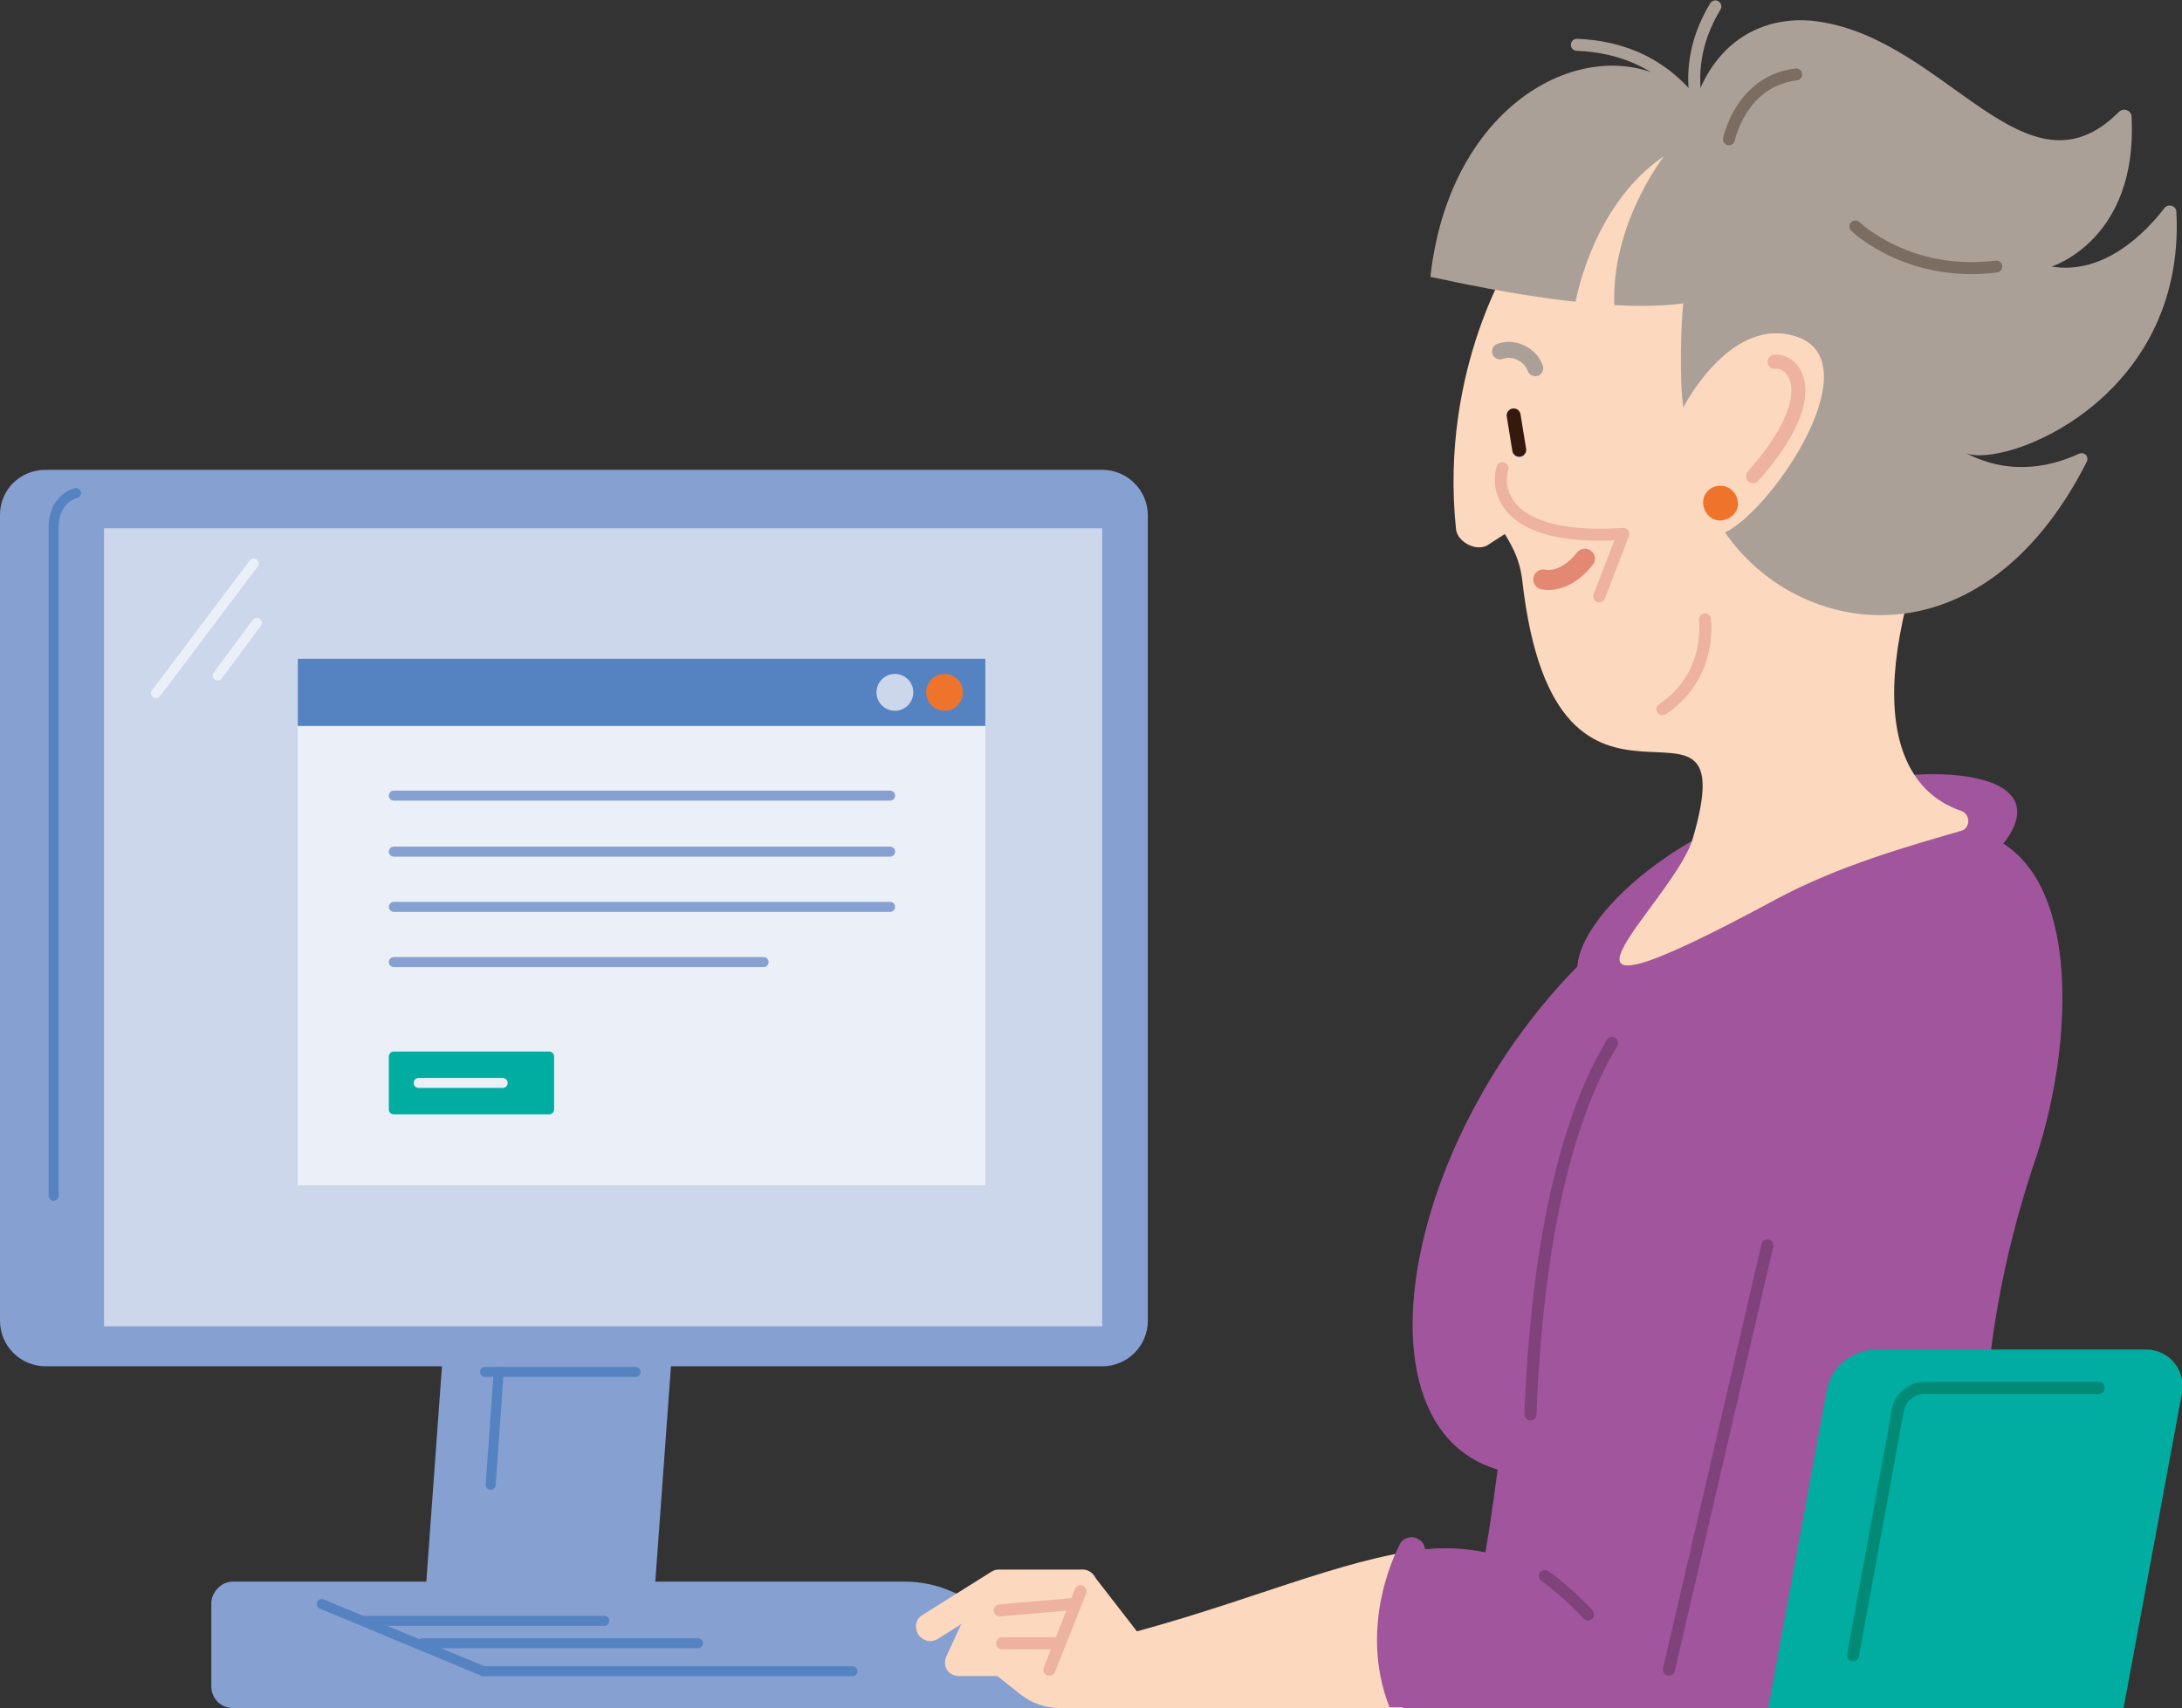 <?xml version="1.0" encoding="utf-8"?>
<!-- Generator: Adobe Illustrator 27.6.1, SVG Export Plug-In . SVG Version: 6.00 Build 0)  -->
<svg version="1.1" id="Illustraties" xmlns="http://www.w3.org/2000/svg" xmlns:xlink="http://www.w3.org/1999/xlink" x="0px"
	 y="0px" viewBox="0 0 272.6 213.4" style="enable-background:new 0 0 272.6 213.4;" xml:space="preserve">
<rect x="0" y="0" width="272.6" height="213.4" fill="#333333" stroke="none"/>
<style type="text/css">
	.st0{fill:#86A0D2;}
	.st1{fill:none;stroke:#5583C2;stroke-width:1.25;stroke-linecap:round;stroke-linejoin:round;}
	.st2{fill:#CDD7EB;}
	.st3{fill:#EBEFF8;}
	.st4{fill:#5583C2;}
	.st5{fill:#EE742C;}
	.st6{fill:none;stroke:#86A0D2;stroke-width:1.25;stroke-linecap:round;stroke-miterlimit:10;}
	.st7{fill:#00ADA0;stroke:#00ADA0;stroke-width:1.25;stroke-linecap:round;stroke-linejoin:round;}
	.st8{fill:none;stroke:#EBEFF8;stroke-width:1.25;stroke-linecap:round;stroke-linejoin:round;}
	.st9{fill:#A0559C;}
	.st10{fill:#FBD8BE;}
	.st11{fill:none;stroke:#ABA098;stroke-width:1.5;stroke-linecap:round;stroke-linejoin:round;}
	.st12{fill:#ABA098;}
	.st13{fill:none;stroke:#35180E;stroke-width:1.74;stroke-linecap:round;stroke-miterlimit:10;}
	.st14{fill:#FBD8BE;stroke:#E38873;stroke-width:2.5;stroke-linecap:round;stroke-linejoin:round;}
	.st15{fill:none;stroke:#ABA098;stroke-width:2;stroke-linecap:round;stroke-miterlimit:10;}
	.st16{fill:none;stroke:#EDB2A0;stroke-width:1.5;stroke-linecap:round;stroke-linejoin:round;}
	.st17{fill:none;stroke:#7C6D62;stroke-width:1.5;stroke-linecap:round;stroke-linejoin:round;}
	.st18{fill:none;stroke:#EDB2A0;stroke-width:1.75;stroke-linecap:round;stroke-linejoin:round;}
	.st19{fill:#00ADA0;}
	.st20{fill:none;stroke:#018A76;stroke-width:1.5;stroke-linecap:round;stroke-linejoin:round;}
	.st21{fill:none;stroke:#7F427B;stroke-width:1.5;stroke-linecap:round;stroke-linejoin:round;}
</style>
<g>
	<path class="st0" d="M100.5,211.1H86.6c-1.5,0-2.9-0.6-3.9-1.7c-1-1.1-1.5-2.5-1.4-4l4.5-61.9c0.1-1.7,1.6-3,3.3-3h4.7v-2.3h-31
		c-2.9,0-5.4,2.3-5.6,5.2l-4.5,61.9c-0.2,2.1,0.6,4.2,2,5.8s3.5,2.4,5.6,2.4h40.2c0.6,0,1.2-0.5,1.2-1.2S101.2,211.1,100.5,211.1
		L100.5,211.1z"/>
	<path class="st0" d="M5.7,58.7h132c3.1,0,5.7,2.5,5.7,5.7V165c0,3.1-2.5,5.7-5.7,5.7H5.7c-3.1,0-5.7-2.5-5.7-5.7V64.3
		C0,61.2,2.5,58.7,5.7,58.7z"/>
	<line class="st1" x1="79.4" y1="171.4" x2="60.6" y2="171.4"/>
	<rect x="13" y="66" class="st2" width="124.7" height="99.7"/>
	<line class="st1" x1="62.3" y1="171.4" x2="61.3" y2="185.5"/>
	<g>
		<rect x="37.2" y="82.3" class="st3" width="85.9" height="65.8"/>
		<rect x="37.2" y="82.3" class="st4" width="85.9" height="8.4"/>
		<circle class="st5" cx="118" cy="86.5" r="2.3"/>
		<circle class="st2" cx="111.8" cy="86.5" r="2.3"/>
		<line class="st6" x1="49.2" y1="99.4" x2="111.2" y2="99.4"/>
		<line class="st6" x1="49.2" y1="106.4" x2="111.2" y2="106.4"/>
		<line class="st6" x1="49.2" y1="113.3" x2="111.2" y2="113.3"/>
		<line class="st6" x1="49.2" y1="120.2" x2="95.4" y2="120.2"/>
		<rect x="49.2" y="132" class="st7" width="19.4" height="6.6"/>
		<line class="st8" x1="52.3" y1="135.3" x2="62.8" y2="135.3"/>
	</g>
	<path class="st1" d="M9.5,61.6c0,0-2.8,0.6-2.8,4.3v83.5"/>
	<g>
		<line class="st8" x1="27.2" y1="84.4" x2="32.1" y2="77.8"/>
		<line class="st8" x1="19.5" y1="86.6" x2="31.7" y2="70.4"/>
	</g>
</g>
<g>
	<path class="st0" d="M29.1,197.6H113c2,0,4,0.4,5.8,1.2l22.6,9.4c1.1,0.4,1.9,1.5,1.8,2.6c0,1.5-1.2,2.6-2.7,2.6H29.1
		c-1.5,0-2.7-1.2-2.7-2.7v-10.5C26.5,198.8,27.7,197.6,29.1,197.6L29.1,197.6z"/>
	<polyline class="st1" points="40.2,200.4 60.4,208.8 106.5,208.8 	"/>
	<line class="st1" x1="52.8" y1="205.3" x2="87.2" y2="205.3"/>
	<line class="st1" x1="45.5" y1="202.5" x2="75.5" y2="202.5"/>
</g>
<g>
	<path class="st9" d="M251.9,100.6c1.4,5-10.2,13.5-25.8,19.1c-15.6,5.6-27.5,7.4-28.9,2.4s7.8-15.7,23.4-21.3
		S250.6,95.6,251.9,100.6L251.9,100.6z"/>
	<path class="st10" d="M135.8,205.4v8h39.5l1-19.6C165,195.6,153.3,201.3,135.8,205.4L135.8,205.4z"/>
	<path class="st9" d="M214.9,107.7c-35.6,17.4-50.1,69.3-27.8,75.9c-2.5,19.6-5.8,29.8-5.8,29.8h72.1c0,0-13-27.5,0.9-68.6
		c5.2-15.4,6.3-41.3-11.1-41.3l-5.9,1.6L214.9,107.7L214.9,107.7z"/>
	<g>
		<path class="st11" d="M197,5.6c5.4,0.2,11.3,2.2,15.6,8.7"/>
		<path class="st10" d="M181.9,66.1c0.1,1.4,2.2,2.8,3.8,2.1l5.6-3.6l-2.1-32.7C189.1,31.7,179.8,46,181.9,66.1z"/>
		<path class="st11" d="M213.6,17.4c0,0-4.8-7.5,0.7-16.6"/>
		<path class="st10" d="M211.5,104.7c6.8-23.4-17,5.2-21.3-32c-0.7-6.4-4.8-6.7-5.4-15.7c-1.7-21.8,13.6-44.8,39.5-44
			c45.6,1.3,26.1,31.6,20.4,44.3c-12.6,28.1-8.8,40.9,0.3,44c1.2,0.4,1.2,2.2,0,2.5c-6.5,1.9-15.2,4.3-23.2,8.6
			C186.8,131.3,209.2,112.8,211.5,104.7L211.5,104.7z"/>
		<path class="st12" d="M210.3,37.9c-0.3,2.3-0.5,9.9,0,13c0,0,5.6-11,13.5-9c10.4,2.6-2,21.3-8.3,24.6c9,13.2,32,17.2,45.2-8.8
			c0.3-0.7-0.3-1.3-1-1c-2.8,1.3-8.2,3-14.1-0.1c4.7,2,27.5-6.6,26.3-30.1c0-0.8-1-1.1-1.5-0.5c-2.3,3-7.5,8.4-14.1,7.3
			c0,0,10.8-3.3,10-18.7c0-0.8-1-1.2-1.6-0.6c-11.6,11.6-21.5-9-37.5-11.3c-5.2-0.8-12.3,1-15.4,9.9c-9.8-10.3-30.4-2.3-33.1,22
			C178.8,34.5,199,39.5,210.3,37.9L210.3,37.9z"/>
		<line class="st13" x1="189.8" y1="56.2" x2="189.1" y2="51.9"/>
		<path class="st14" d="M192.8,72.4c0,0,2.6,0.7,5.2-2.6"/>
		<path class="st15" d="M187.4,43.9c1.9-0.7,3.9,0.6,4.4,2.1"/>
		<path class="st10" d="M223.9,41.9c-8-2-13.5,9-13.5,9l5.2,15.6C221.9,63.2,234.2,44.5,223.9,41.9L223.9,41.9z"/>
		<path class="st10" d="M196.7,38.4l5.1,1.2c-1.2-10.8,6.1-20.1,6.1-20.1C198.6,25.8,196.7,38.4,196.7,38.4z"/>
		<path class="st16" d="M187.7,58.5c-0.8,2.7,0.2,9.2,15.1,8.2l-3,7.8"/>
		<path class="st17" d="M231.8,28.3c0,0,6.6,6.4,17.6,5"/>
		<path class="st17" d="M216,17.4c0,0,1.5-7.3,8.4-8.1"/>
		<path class="st18" d="M221.7,45.2c2.5-0.3,6.3,4.2-2.7,14.3"/>
		<path class="st5" d="M214.7,60.7c-1.2,0.1-2.1,1.2-1.9,2.4s1.2,2.1,2.4,1.9s2.1-1.2,1.9-2.4S215.9,60.6,214.7,60.7z"/>
		<path class="st16" d="M213,77.4c0,0,1,7-5.3,11.2"/>
	</g>
	<g>
		<path class="st19" d="M228.2,173.8l-7.3,39.6h44.4l7.3-39.4c0.5-2.8-1.6-5.4-4.5-5.4h-33.7C231.3,168.7,228.7,170.8,228.2,173.8
			L228.2,173.8z"/>
		<path class="st20" d="M262.2,173.4h-21.8c-1.6,0-3,1.2-3.3,2.8l-5.6,30.6"/>
	</g>
	<path class="st9" d="M175.3,213.4h27.1c2.9,0,5.5-2,6.1-4.9l17.8-77.2c1.9-7.8-1.3-12.8-6.1-12.8c-29.2,0-29.9,55.4-29,77.4
		c-5.2-2.5-10.1-2.9-15-2.1C176.2,193.8,170.9,203.3,175.3,213.4L175.3,213.4z"/>
	<path class="st21" d="M198.4,201.7c0,0-2.8-3-5.4-4.8"/>
	<path class="st21" d="M201.4,130.3c-7.2,11.9-9.6,30.7-10.2,46.4"/>
	<line class="st21" x1="208.5" y1="208.6" x2="220.8" y2="155.6"/>
	<g>
		<path class="st10" d="M137,197.8c0-0.9-0.8-1.7-1.7-1.7h-10.6c-0.3,0-0.6,0.1-0.9,0.3l-8.6,5.4c-0.8,0.5-1,1.5-0.5,2.4
			c0.3,0.4,0.7,0.7,1.2,0.8c0.4,0.1,0.8,0,1.2-0.2l8.1-5.1h10.1C136.3,199.5,137,198.8,137,197.8L137,197.8z"/>
		<path class="st10" d="M143.9,206.6c0-0.3-0.1-0.7-0.4-0.9l-6.9-8.9c-0.4-0.5-1.1-0.8-1.7-0.6l-8.9,2.2c-0.2,0.1-0.4,0.2-0.6,0.3
			l-4.9,3.8c-0.2,0.2-0.4,0.4-0.5,0.6l-1.8,3.9c-0.2,0.5-0.2,1.1,0.1,1.6c0.3,0.5,0.9,0.8,1.4,0.8h4.9l2.9,2.3
			c1.4,1.1,3.1,1.7,4.9,1.7h10.1c0.5,0,0.9-0.2,1.2-0.5s0.5-0.8,0.5-1.3L143.9,206.6L143.9,206.6z"/>
		<line class="st16" x1="124.9" y1="201.2" x2="134.1" y2="200.4"/>
		<line class="st16" x1="125.2" y1="205.3" x2="132" y2="205.3"/>
		<line class="st16" x1="135" y1="198.8" x2="131.1" y2="208.6"/>
	</g>
	<path class="st9" d="M177,213.4c0-0.2,0-0.5-0.1-0.7c-4-9.2,0.8-18,0.9-18.1c0.5-0.8,0.2-1.9-0.6-2.3c-0.8-0.5-1.9-0.2-2.3,0.6
		c-0.2,0.4-5.4,10-1.3,20.4H177L177,213.4z"/>
</g>
</svg>
